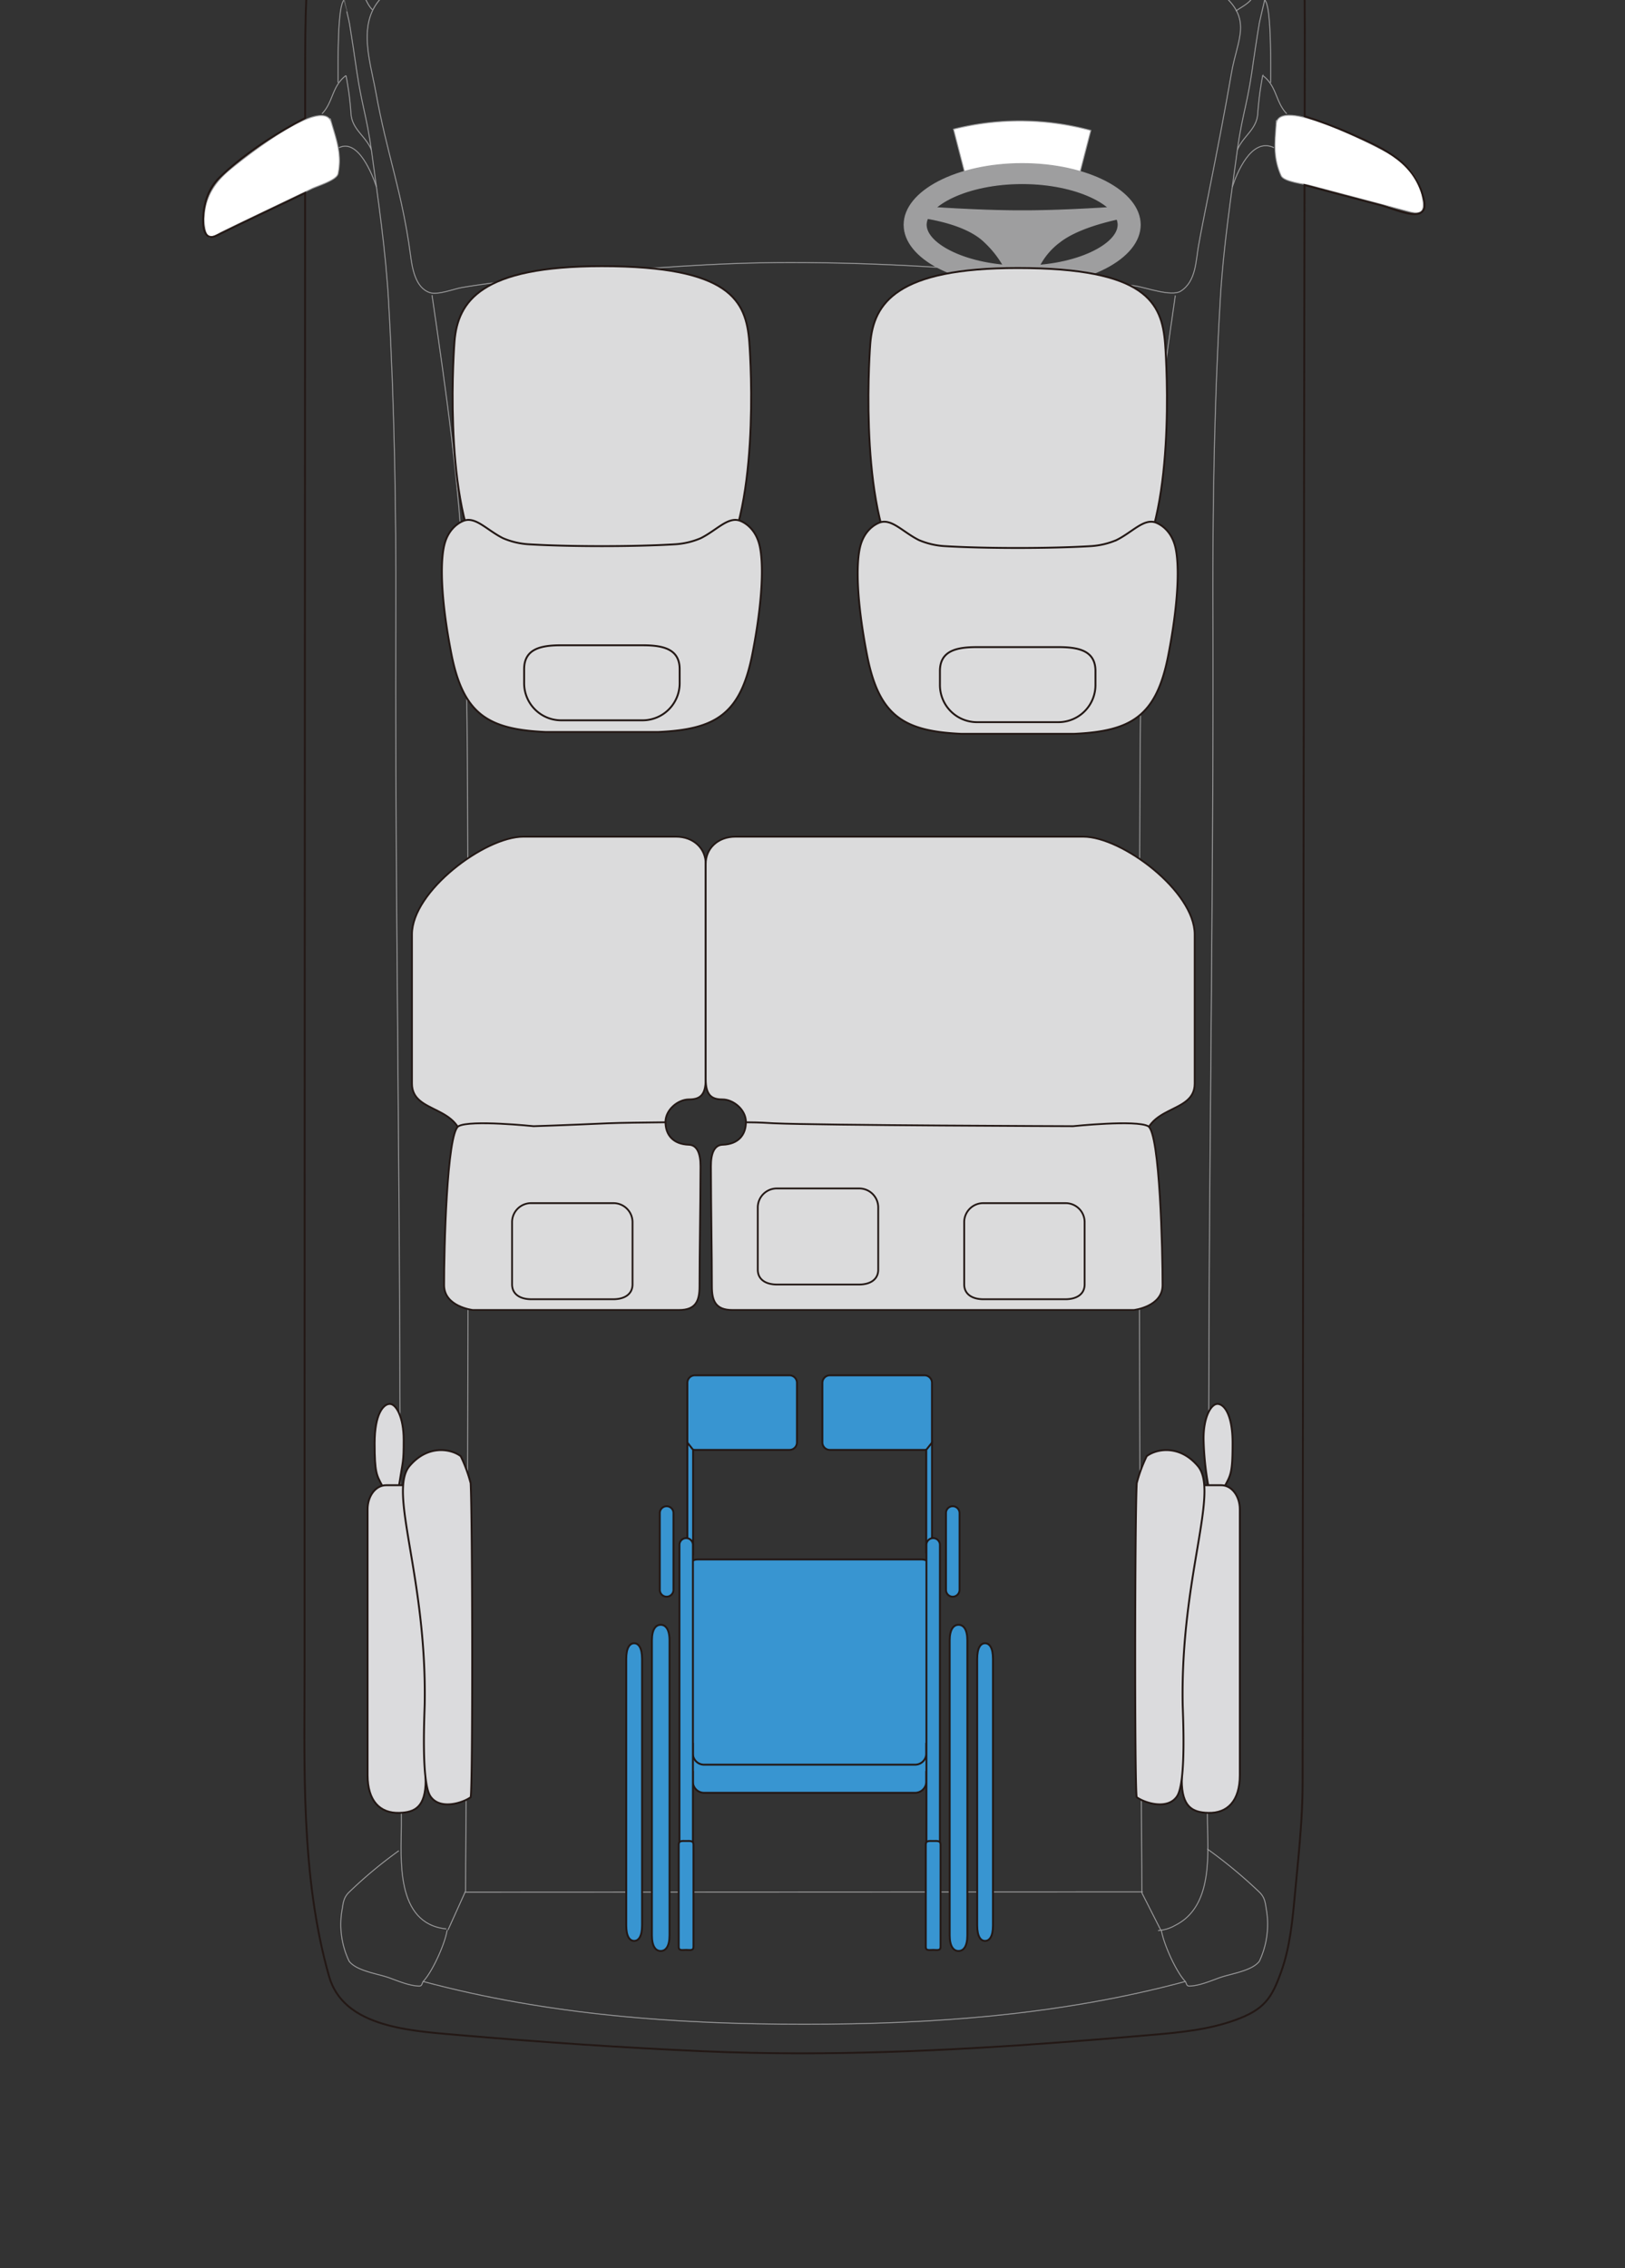 <svg xmlns="http://www.w3.org/2000/svg" xmlns:xlink="http://www.w3.org/1999/xlink" width="430" height="600" viewBox="0 0 430 600">
  <rect x="0" y="0" width="430" height="600" fill="#333333" stroke="none"/>
  <defs>
    <clipPath id="clip-path">
      <rect id="長方形_797" data-name="長方形 797" width="430" height="600" transform="translate(130 1189)" fill="#9a9a9a" opacity="0"/>
    </clipPath>
  </defs>
  <g id="img_point_base" transform="translate(-130 -1189)" clip-path="url(#clip-path)">
    <g id="車両線画" transform="translate(-180.928 732.268)">
      <g id="グループ_3000" data-name="グループ 3000" transform="translate(364.928 365.732)">
        <g id="グループ_2997" data-name="グループ 2997" transform="translate(0.01)">
          <path id="パス_5527" data-name="パス 5527" d="M438.14,409.251c-3.6,25.137-7.374,50.713-8.38,76.06-1,25.121-.956,50.3-1.065,75.434-.272,63.843.039,179.725.427,243.572.051,9.154.159,18.3.159,27.457" transform="translate(-181.143 -240.095)" fill="none" stroke="#9e9e9f" stroke-miterlimit="10" stroke-width="0.25"/>
          <path id="パス_5528" data-name="パス 5528" d="M487.913,472.858c-19.5,0-39.142,1.617-58.53,3.331-9.406.836-18.852,1.71-28.149,3.257-2.212.365-6.417,2.072-8.578,1.388-4.031-1.283-4.754-6.923-5.185-10.133-2.239-16.726-6.149-26.284-9.15-42.908-1.57-8.7-5.473-19.5,2.884-26.245,9.08-7.335,22.323-9.511,33.929-11.509,37.676-6.476,77.191-7.012,115.376-4.3,12.551.886,25.1,2.169,37.474,4.3,11.606,2,24.834,4.175,33.921,11.509,8.6,6.938,4.381,12.17,2.838,21.153-1.807,10.514-3.871,20.99-5.951,31.457-.933,4.715-1.9,9.422-2.756,14.16-.731,4.023-.637,9.558-4.738,12.123-2.46,1.535-9.27-.995-12.061-1.4-6.308-.948-12.664-1.625-19.011-2.239C536.22,474.467,512.055,472.858,487.913,472.858Z" transform="translate(-332.883 -312.417)" fill="none" stroke="#9e9e9f" stroke-miterlimit="10" stroke-width="0.25"/>
          <path id="パス_5529" data-name="パス 5529" d="M380.446,409.227c3.646,25,7.35,50.472,8.384,75.683,1.022,24.915.98,49.885,1.084,74.816.28,63.855-.031,179.744-.42,243.595-.051,9.352-.163,18.716-.163,28.068" transform="translate(-320.137 -240.165)" fill="none" stroke="#9e9e9f" stroke-miterlimit="10" stroke-width="0.25"/>
          <path id="パス_5530" data-name="パス 5530" d="M372.956,404.392c3.028-3.145,2.6-7.342,6.347-10.106a78.09,78.09,0,0,1,1.337,10.265c.408,4.093,3.786,5.64,5.379,9.36" transform="translate(-341.76 -283.299)" fill="none" stroke="#9e9e9f" stroke-miterlimit="10" stroke-width="0.25"/>
          <path id="パス_5531" data-name="パス 5531" d="M374.114,399.49c5.17-2.5,8.944,7.44,9.892,10.343" transform="translate(-338.417 -269.425)" fill="none" stroke="#9e9e9f" stroke-miterlimit="10" stroke-width="0.25"/>
          <path id="パス_5532" data-name="パス 5532" d="M374.058,411.009c-.016-6.328-.151-20.368,1.578-21.864.016-.012,1.376,5.788,1.45,6.281.661,4.054,1.267,8.124,1.854,12.193,1.4,9.593,2.7,12.151,4.007,21.763,1.792,13.173,3.72,26.237,4.47,39.5,1.559,27.376,2,54.8,1.92,82.205-.167,54.954.532,109.919.9,164.869.183,27.737.373,107.5.509,135.239.031,6.946.074,13.892.051,20.838-.027,8.481-1.706,26.015,11.906,27.345" transform="translate(-338.602 -298.14)" fill="none" stroke="#9e9e9f" stroke-miterlimit="10" stroke-width="0.25"/>
          <line id="線_549" data-name="線 549" y1="0.084" x2="179.475" transform="translate(68.927 591.436)" fill="none" stroke="#9e9e9f" stroke-miterlimit="10" stroke-width="0.25"/>
          <line id="線_550" data-name="線 550" y1="10.325" x2="4.662" transform="translate(64.531 591.223)" fill="none" stroke="#9e9e9f" stroke-miterlimit="10" stroke-width="0.25"/>
          <path id="パス_5533" data-name="パス 5533" d="M448.337,404.392c-3.02-3.152-2.6-7.342-6.355-10.106a82.482,82.482,0,0,0-1.329,10.265c-.408,4.093-3.77,5.656-5.38,9.36" transform="translate(-161.854 -283.299)" fill="none" stroke="#9e9e9f" stroke-miterlimit="10" stroke-width="0.25"/>
          <path id="パス_5534" data-name="パス 5534" d="M445.939,399.587c-5.99-2.892-9.853,6.849-11.008,10.343" transform="translate(-162.842 -269.523)" fill="none" stroke="#9e9e9f" stroke-miterlimit="10" stroke-width="0.25"/>
          <path id="パス_5535" data-name="パス 5535" d="M459.664,411.009c.016-6.328.144-20.344-1.57-21.864-.008,0-1.384,5.788-1.458,6.281-.668,4.054-1.267,8.124-1.862,12.193-1.388,9.593-2.7,12.151-4,21.763-1.792,13.173-3.72,26.237-4.47,39.5-1.559,27.391-2.006,54.837-1.92,82.248.16,55.125-.54,110.257-.906,165.378-.183,27.535-.381,107.089-.5,134.617-.031,6.421-.089,12.846-.047,19.268.07,8.928,1.625,22.972-8.509,28.036a10.444,10.444,0,0,1-4.548,1.388" transform="translate(-177.441 -298.14)" fill="none" stroke="#9e9e9f" stroke-miterlimit="10" stroke-width="0.25"/>
          <line id="線_551" data-name="線 551" x1="5.01" y1="9.869" transform="translate(248.137 591.679)" fill="none" stroke="#9e9e9f" stroke-miterlimit="10" stroke-width="0.25"/>
          <path id="パス_5536" data-name="パス 5536" d="M442.329,514.989a126.537,126.537,0,0,1,13.682,11.342c1.38,1.337,1.547,2.573,1.811,4.33a22.964,22.964,0,0,1-1.8,13.966c-2.021,2.62-7.58,3.281-10.615,4.388-2.293.828-5.391,2.142-7.894,2.181-.882.015-.684-.781-1.193-1.337-2.461-2.7-5.656-9.9-6.215-13.367" transform="translate(-176.785 65.165)" fill="none" stroke="#9e9e9f" stroke-linecap="round" stroke-linejoin="round" stroke-width="0.25"/>
          <path id="パス_5537" data-name="パス 5537" d="M389.495,515.108a117.683,117.683,0,0,0-13.056,10.88c-1.384,1.337-1.559,2.581-1.823,4.33a22.567,22.567,0,0,0,1.807,13.966c2.017,2.612,7.583,3.288,10.619,4.388,2.293.828,5.383,2.142,7.894,2.181.89.015.669-.77,1.186-1.337,2.468-2.717,5.656-9.885,6.219-13.367" transform="translate(-338.044 65.508)" fill="none" stroke="#9e9e9f" stroke-linecap="round" stroke-linejoin="round" stroke-width="0.25"/>
          <path id="パス_5538" data-name="パス 5538" d="M379.847,523.993c32.969,8.823,66.661,11.311,100.831,11.311,34.147,0,67.878-2.453,100.82-11.311" transform="translate(-321.866 91.158)" fill="none" stroke="#9e9e9f" stroke-linecap="round" stroke-linejoin="round" stroke-width="0.25"/>
          <line id="線_552" data-name="線 552" transform="translate(269.621 16.811)" fill="none" stroke="#9e9e9f" stroke-miterlimit="2" stroke-width="0.25"/>
          <path id="パス_5539" data-name="パス 5539" d="M405.948,366.062c13,.074,25.973.544,38.916,1.636,9.581.8,18.751,1.353,27.489,5.034,15.132,6.371,31.2,13.771,42.372,25.164,5.7,5.811,12.1,12.143,13.581,20.076a41.045,41.045,0,0,1,.591,9.725c-.393,6.557-3.767,24.111-4.524,26.556-.661,2.118-3.028,3.148-4.851,4.443" transform="translate(-246.514 -364.78)" fill="none" stroke="#9e9e9f" stroke-miterlimit="2" stroke-width="0.25"/>
          <path id="パス_5540" data-name="パス 5540" d="M497.308,366.062c-12.986.074-25.961.544-38.9,1.636-9.585.8-18.751,1.36-27.488,5.034-8.645,3.626-16.384,8.139-24.686,12.279-2.309,1.151-5.135,1.831-7.1,3.459-3.627,3.009-7.292,6.1-10.588,9.426-5.7,5.757-12.124,12.178-13.573,20.076a41.442,41.442,0,0,0-.6,9.725c.4,6.763,4.214,27.255,8.05,30.664" transform="translate(-337.874 -364.78)" fill="none" stroke="#9e9e9f" stroke-miterlimit="2" stroke-width="0.25"/>
          <line id="線_553" data-name="線 553" transform="translate(290.293 57.049)" fill="none" stroke="#9e9e9f" stroke-miterlimit="2" stroke-width="0.25"/>
          <line id="線_554" data-name="線 554" transform="translate(289.617 48.723)" fill="none" stroke="#9e9e9f" stroke-miterlimit="2" stroke-width="0.25"/>
          <path id="パス_5541" data-name="パス 5541" d="M425.4,367.163c12.026,5.018,23.672,10.164,34.026,17.779,4.777,3.51,9.333,7.241,12.8,11.879,3.351,4.478,3.242,9.566,5.481,14.3" transform="translate(-190.354 -361.601)" fill="none" stroke="#9e9e9f" stroke-miterlimit="2" stroke-width="0.25"/>
          <path id="パス_5542" data-name="パス 5542" d="M422.264,367.377c-11.319,5.271-22.3,10.576-32.227,17.88-4.357,3.214-8.722,6.849-11.715,11.206-3.067,4.466-3.094,9.406-5.282,14.044" transform="translate(-341.518 -360.983)" fill="none" stroke="#9e9e9f" stroke-miterlimit="2" stroke-width="0.25"/>
          <path id="パス_5543" data-name="パス 5543" d="M372.149,441.547c.486-9.951,1-12.808,2.834-22.645.933-5.034.948-10.234,2.184-15.214,1.2-4.8,4.443-8.458,8.24-11.836a100.743,100.743,0,0,1,25.627-16.527c6.977-2.157,14.5-3.553,21.631-5.376,6.682-1.7,14.149-4.213,21.11-4.213h81.894c10.611,0,19.967-.187,30.349,2.184,5.663,1.291,11.167,3.032,16.811,4.361,7.179,1.691,13.837,2.807,20.161,6.4,11.844,6.721,25.654,15.388,27.566,28.8,1.959,13.713,3.673,20.243,4.342,34.065" transform="translate(-344.09 -365.732)" fill="none" stroke="#9e9e9f" stroke-miterlimit="2" stroke-width="0.25"/>
          <path id="パス_5544" data-name="パス 5544" d="M398.618,398.876c-2.111-7.479-23.567,9.764-26.513,12.147-4.439,3.592-6.969,7.638-7.171,13.142-.039,1.011.264,5.2,1.706,5.026a11.027,11.027,0,0,0,2.709-1.267c8.026-3.895,16.1-7.716,24.134-11.606,1.4-.676,6.515-2.212,6.88-3.9,1.061-4.983-.35-8.761-1.745-13.538C397.91,396.365,398.738,399.315,398.618,398.876Z" transform="translate(-364.93 -275.438)" fill="#fff" stroke="#9e9e9f" stroke-miterlimit="10" stroke-width="0.25"/>
          <path id="パス_5545" data-name="パス 5545" d="M438.138,399.414c.389-7.7,25.273,5.24,28.674,7.031,4.971,2.62,8.959,6.231,9.931,11.6.669,3.681.614,5.535-3.455,4.443-8.73-2.34-17.491-4.594-26.221-6.93-1.52-.4-6.88-.964-7.607-2.565-2.118-4.688-1.687-8.633-1.322-13.577C438.266,396.833,438.1,399.885,438.138,399.414Z" transform="translate(-154.458 -275.499)" fill="#fff" stroke="#9e9e9f" stroke-miterlimit="10" stroke-width="0.25"/>
        </g>
        <g id="パス_5546" data-name="パス 5546" transform="translate(-364.928 -365.249)" fill="none" stroke-miterlimit="10">
          <path d="M687.518,509.373c-2.142-9.9-9.931-13.352-19.229-17.5a114.076,114.076,0,0,0-12.376-4.676q.012-7.609.023-15.217c.016-9.919.047-19.835-.4-29.727-.47-10.468-1.978-13.62-3.246-24.013-.595-4.824-.3-10.5-2.379-15.062-2.072-4.548-5.313-8.1-9.138-11.564C633.467,385,623.664,376.7,613.3,374.6c-6.763-1.372-13.033-2.923-19.652-4.738-5.644-1.547-12.306-3.957-18.175-3.957H491.158c-10.611,0-19.532-.159-29.863,2.356-12.256,2.993-26.252,4.692-36.868,11.14-8.485,5.154-17.81,11.618-23.349,19.559-3.016,4.322-3.568,9.278-4.077,14.254-.509,5-1.384,9.931-2.072,14.918a273.276,273.276,0,0,0-2.993,43.176c0,2.694-.008,5.387-.008,8.085v8.236c-1.874.972-3.735,1.986-5.543,3.051a92.884,92.884,0,0,0-17.165,12.671,15.112,15.112,0,0,0-4.28,10.627c-.086,2.173.175,5.862,3.172,4.373,7.875-3.918,15.874-7.63,23.8-11.455-.031,60.932-.175,337.064-.136,388.216.023,27.726-1.178,56.952,6.468,83.865,3.782,13.333,21.347,14.242,34.3,15.357q31.887,2.758,63.9,4.245c39.857,1.792,79.764-.859,119.438-4.319,7.389-.645,14.743-1.353,21.72-3.86,7.766-2.783,9.62-5.76,12.065-12.531,2.48-6.872,3.059-14.1,3.735-21.281.9-9.581,1.971-19.174,1.971-28.787,0-57.888.307-298.6.389-351.077q.058-35.927.113-71.866c6.872,1.854,13.756,3.654,20.636,5.469,3.44.9,12.337,5.243,11.008-.952C687.39,508.79,687.717,510.294,687.518,509.373Z" stroke="none"/>
          <path d="M 487.637 365.899 C 478.522 365.899 470.464 366.025 461.294 368.257 C 449.039 371.25 435.042 372.949 424.426 379.397 C 415.941 384.551 406.617 391.015 401.078 398.956 C 398.061 403.278 397.509 408.234 397 413.21 C 396.491 418.212 395.616 423.141 394.928 428.128 C 392.643 444.566 391.936 454.745 391.936 471.304 C 391.936 473.997 391.928 476.691 391.928 479.389 L 391.928 487.625 C 390.054 488.597 388.192 489.611 386.385 490.676 C 380.337 494.229 374.157 498.579 369.22 503.348 C 366.223 506.232 365.084 510.127 364.941 513.975 C 364.869 515.799 365.041 518.692 366.872 518.692 C 367.221 518.692 367.632 518.586 368.112 518.347 C 375.987 514.43 383.987 510.717 391.912 506.893 C 391.881 567.825 391.737 843.957 391.776 895.109 C 391.799 922.835 390.598 952.061 398.244 978.974 C 402.026 992.307 419.591 993.216 432.542 994.331 C 453.8 996.17 475.116 997.612 496.444 998.576 C 505.282 998.973 514.125 999.152 522.965 999.152 C 553.99 999.152 585.005 996.95 615.882 994.257 C 623.271 993.612 630.625 992.905 637.602 990.398 C 645.368 987.615 647.222 984.637 649.667 977.866 C 652.147 970.994 652.726 963.768 653.403 956.585 C 654.304 947.004 655.373 937.411 655.373 927.798 C 655.373 869.91 655.68 629.203 655.762 576.722 C 655.801 552.77 655.84 528.819 655.875 504.856 C 662.747 506.71 669.631 508.51 676.51 510.325 C 678.574 510.866 682.6 512.644 685.206 512.644 C 686.917 512.644 688.015 511.878 687.543 509.491 C 687.516 509.37 687.487 509.234 687.487 509.234 C 687.488 509.234 687.496 509.273 687.518 509.373 C 685.377 499.469 677.587 496.021 668.29 491.87 C 664.243 490.062 660.174 488.535 655.914 487.194 C 655.921 482.121 655.929 477.049 655.937 471.976 C 655.952 462.057 655.984 452.141 655.533 442.249 C 655.062 431.781 653.554 428.629 652.287 418.235 C 651.692 413.412 651.988 407.737 649.908 403.174 C 647.837 398.626 644.595 395.073 640.77 391.61 C 633.467 384.998 623.664 376.699 613.301 374.597 C 606.538 373.224 600.268 371.674 593.649 369.858 C 588.005 368.311 581.343 365.901 575.473 365.901 L 491.158 365.901 C 489.965 365.901 488.792 365.899 487.637 365.899 M 687.518 509.373 C 687.527 509.412 687.535 509.452 687.543 509.491 C 687.564 509.59 687.584 509.679 687.584 509.679 C 687.584 509.679 687.567 509.6 687.518 509.373 M 487.637 365.399 C 488.21 365.399 488.787 365.4 489.369 365.401 C 489.96 365.401 490.556 365.401 491.158 365.401 L 575.473 365.401 C 580.209 365.401 585.515 366.965 590.197 368.344 C 591.446 368.712 592.626 369.06 593.781 369.376 C 600.952 371.343 607.186 372.846 613.4 374.107 C 618.116 375.064 623.044 377.318 628.464 380.999 C 633.155 384.185 637.487 387.963 641.106 391.239 C 644.401 394.223 648.078 397.95 650.363 402.966 C 651.9 406.339 652.167 410.238 652.425 414.008 C 652.525 415.466 652.619 416.842 652.783 418.174 C 653.284 422.282 653.811 425.19 654.32 428.002 C 655.086 432.227 655.747 435.876 656.032 442.227 C 656.469 451.817 656.454 461.587 656.438 471.036 L 656.437 471.977 L 656.414 486.828 C 660.648 488.174 664.603 489.675 668.493 491.413 L 668.587 491.455 C 673.181 493.506 677.521 495.444 680.928 498.096 C 684.753 501.072 687.003 504.622 688.007 509.267 L 688.006 509.267 C 688.006 509.267 688.006 509.268 688.006 509.268 L 688.007 509.268 L 688.058 509.506 C 688.068 509.55 688.079 509.605 688.082 509.666 C 688.257 510.783 688.099 511.648 687.612 512.242 C 687.12 512.84 686.31 513.144 685.206 513.144 C 683.307 513.144 680.737 512.258 678.672 511.547 C 677.807 511.249 676.991 510.968 676.384 510.809 C 674.836 510.4 673.29 509.993 671.743 509.586 C 666.704 508.259 661.499 506.889 656.374 505.508 C 656.34 528.774 656.301 552.405 656.264 575.263 L 656.262 576.723 C 656.181 628.984 655.873 869.737 655.873 927.798 C 655.873 936.146 655.058 944.602 654.269 952.779 C 654.147 954.042 654.021 955.348 653.9 956.632 C 653.867 956.989 653.833 957.346 653.8 957.703 C 653.169 964.459 652.516 971.446 650.138 978.036 C 648.868 981.552 647.784 983.976 646.002 985.961 C 644.187 987.984 641.726 989.451 637.771 990.869 C 630.492 993.484 622.753 994.159 615.925 994.755 C 597.692 996.345 582.942 997.444 569.508 998.214 C 552.604 999.182 537.38 999.652 522.965 999.652 C 513.864 999.652 504.934 999.458 496.421 999.076 C 475.81 998.144 454.303 996.715 432.499 994.83 C 431.956 994.783 431.405 994.736 430.847 994.689 C 424.43 994.149 417.157 993.536 410.984 991.443 C 407.586 990.291 404.893 988.827 402.753 986.967 C 400.321 984.854 398.642 982.211 397.763 979.11 C 391.024 955.389 391.138 929.895 391.249 905.24 C 391.264 901.91 391.279 898.466 391.276 895.11 C 391.251 862.57 391.296 734.856 391.408 515.516 L 391.412 507.689 C 388.805 508.944 386.161 510.203 383.597 511.423 C 378.578 513.811 373.387 516.282 368.335 518.795 C 367.805 519.058 367.313 519.192 366.872 519.192 C 366.317 519.192 365.842 518.99 365.46 518.593 C 364.694 517.796 364.351 516.236 364.441 513.955 C 364.52 511.832 364.891 509.87 365.542 508.125 C 366.288 506.125 367.409 504.397 368.873 502.987 C 373.373 498.641 379.341 494.234 386.132 490.245 C 387.745 489.295 389.48 488.337 391.428 487.322 L 391.428 479.389 C 391.428 478.039 391.43 476.691 391.432 475.343 C 391.434 473.996 391.436 472.65 391.436 471.304 C 391.436 454.685 392.136 444.581 394.433 428.059 C 394.669 426.353 394.93 424.627 395.182 422.958 C 395.667 419.754 396.169 416.441 396.503 413.159 C 396.739 410.851 397.007 408.235 397.613 405.721 C 398.275 402.973 399.274 400.667 400.668 398.67 C 403.237 394.987 406.726 391.412 411.336 387.74 C 414.861 384.933 418.938 382.146 424.167 378.97 C 432.378 373.982 442.552 371.82 452.392 369.728 C 455.308 369.109 458.323 368.468 461.176 367.771 C 470.202 365.574 478.165 365.399 487.637 365.399 Z" stroke="none" fill="#231815"/>
        </g>
        <g id="グループ_2999" data-name="グループ 2999" transform="translate(185.241 122.994)" style="mix-blend-mode: multiply;isolation: isolate">
          <path id="パス_5547" data-name="パス 5547" d="M438.93,422.954a26.942,26.942,0,0,0-6.954-10.471c-5.807-5.648-18.739-6.7-18.739-6.7a17.284,17.284,0,0,1,3.055-2.558s13.907,1.022,24.686,1.022h1.92c10.79,0,24.69-1.022,24.69-1.022a16.88,16.88,0,0,1,3.051,2.558s-12.551,1.881-18.727,6.7a18.343,18.343,0,0,0-6.962,10.471Z" transform="translate(-410.703 -380.489)" fill="#9e9e9f" stroke="#9e9e9f" stroke-miterlimit="10" stroke-width="0.25"/>
          <g id="グループ_2998" data-name="グループ 2998" transform="translate(13.072)">
            <path id="パス_5548" data-name="パス 5548" d="M415.948,399.556l3.378,13.1h29.654l3.3-12.773A71.571,71.571,0,0,0,415.948,399.556Z" transform="translate(-415.948 -397.375)" fill="#fff" stroke="#9e9e9f" stroke-miterlimit="10" stroke-width="0.25"/>
          </g>
          <path id="パス_5549" data-name="パス 5549" d="M443.824,400.276c-17.254,0-31.239,7.253-31.239,16.193s13.985,16.185,31.239,16.185,31.239-7.249,31.239-16.185S461.083,400.276,443.824,400.276Zm0,27.088c-14.537,0-25.4-5.753-25.4-10.9s10.864-10.891,25.4-10.891,25.393,5.745,25.393,10.891S458.354,427.364,443.824,427.364Z" transform="translate(-412.585 -389)" fill="#9e9e9f" stroke="#9e9e9f" stroke-miterlimit="10" stroke-width="0.25"/>
        </g>
      </g>
      <g id="グループ_3002" data-name="グループ 3002" transform="translate(537.883 527.627)">
        <g id="グループ_3001" data-name="グループ 3001" style="mix-blend-mode: multiply;isolation: isolate">
          <path id="パス_5550" data-name="パス 5550" d="M488.664,427.331c-.859-10.736-4.913-19.948-39.009-19.948-31.935,0-38.139,9.212-39.005,19.948,0,0-3.211,40.043,6.744,58.172,4.742,8.637,19.944,11.33,32.262,12.034,12.329-.7,27.524-3.4,32.266-12.034C491.882,467.374,488.664,427.331,488.664,427.331Z" transform="translate(-407.315 -407.383)" fill="#dbdbdc" stroke="#231815" stroke-miterlimit="10" stroke-width="0.5"/>
          <path id="パス_5551" data-name="パス 5551" d="M493.49,431.376c-1.3-5.465-5.422-6.584-5.422-6.584-3.067-.894-6.005,2.635-10.149,4.707a20.425,20.425,0,0,1-6.612,1.594c-5.376.334-12.458.5-19.544.5s-14.164-.167-19.532-.5a20.383,20.383,0,0,1-6.612-1.594c-4.151-2.072-7.082-5.6-10.164-4.707,0,0-4.116,1.119-5.407,6.584-1.084,4.567-.933,14.249,1.866,28.627,3.137,16.042,9.713,20.076,24.927,20.756H466.69c15.214-.68,21.806-4.715,24.923-20.756C494.415,445.626,494.567,435.943,493.49,431.376Z" transform="translate(-409.424 -357.536)" fill="#dbdbdc" stroke="#231815" stroke-miterlimit="10" stroke-width="0.5"/>
          <path id="パス_5552" data-name="パス 5552" d="M456.179,443.249a9.821,9.821,0,0,1-9.8,9.787H424.811a9.816,9.816,0,0,1-9.787-9.787v-3.735c0-5.38,4.4-6.332,9.787-6.332H446.38c5.391,0,9.8.952,9.8,6.332Z" transform="translate(-393.258 -332.903)" fill="#dbdbdc" stroke="#231815" stroke-miterlimit="10" stroke-width="0.5"/>
        </g>
      </g>
      <g id="グループ_3004" data-name="グループ 3004" transform="translate(427.852 527.141)">
        <g id="グループ_3003" data-name="グループ 3003" style="mix-blend-mode: multiply;isolation: isolate">
          <path id="パス_5553" data-name="パス 5553" d="M460.354,427.206c-.859-10.736-4.913-19.948-39.005-19.948-31.939,0-38.143,9.212-39.005,19.948,0,0-3.214,40.043,6.74,58.172,4.746,8.637,19.944,11.33,32.266,12.034,12.329-.7,27.52-3.4,32.266-12.034C463.572,467.249,460.354,427.206,460.354,427.206Z" transform="translate(-379.005 -407.258)" fill="#dbdbdc" stroke="#231815" stroke-miterlimit="10" stroke-width="0.5"/>
          <path id="パス_5554" data-name="パス 5554" d="M465.182,431.251c-1.3-5.465-5.418-6.584-5.418-6.584-3.067-.894-6.005,2.635-10.153,4.707A20.43,20.43,0,0,1,443,430.968c-5.376.334-12.458.5-19.54.5s-14.168-.167-19.536-.5a20.408,20.408,0,0,1-6.612-1.594c-4.151-2.072-7.082-5.6-10.164-4.707,0,0-4.116,1.12-5.407,6.584-1.084,4.567-.933,14.25,1.87,28.627,3.137,16.042,9.71,20.076,24.923,20.756h29.852c15.214-.68,21.8-4.715,24.923-20.756C466.107,445.5,466.263,435.818,465.182,431.251Z" transform="translate(-381.116 -357.411)" fill="#dbdbdc" stroke="#231815" stroke-miterlimit="10" stroke-width="0.5"/>
          <path id="パス_5555" data-name="パス 5555" d="M427.872,443.124a9.824,9.824,0,0,1-9.8,9.787H396.5a9.815,9.815,0,0,1-9.783-9.787v-3.735c0-5.38,4.4-6.332,9.783-6.332h21.569c5.391,0,9.8.952,9.8,6.332Z" transform="translate(-364.947 -332.778)" fill="#dbdbdc" stroke="#231815" stroke-miterlimit="10" stroke-width="0.5"/>
        </g>
      </g>
      <g id="グループ_3005" data-name="グループ 3005" transform="translate(476.644 820.539)" style="mix-blend-mode: multiply;isolation: isolate">
        <path id="パス_5556" data-name="パス 5556" d="M460.057,497.184H400.8a2.945,2.945,0,0,0-2.946,2.95l-.1,45.815h1.761v2.569a2.962,2.962,0,0,0,2.962,2.954h55.852a2.958,2.958,0,0,0,2.954-2.954V545.95h1.648l.093-45.815a2.964,2.964,0,0,0-2.962-2.95" transform="translate(-381.89 -441.045)" fill="#3895d1" stroke="#231815" stroke-width="0.5"/>
        <path id="パス_5557" data-name="パス 5557" d="M415.687,581.873c0,2.985,1.065,4.124,2.336,4.124,1.3,0,2.34-1.139,2.34-4.124V503.83c0-2.958-1.042-4.112-2.34-4.112-1.271,0-2.336,1.155-2.336,4.112Z" transform="translate(-330.104 -433.729)" fill="#3895d1" stroke="#231815" stroke-width="0.5"/>
        <path id="パス_5558" data-name="パス 5558" d="M417.56,575.607c0,2.974.925,4.1,2.08,4.1,1.17,0,2.1-1.127,2.1-4.1V505.1c0-2.966-.929-4.124-2.1-4.124-1.154,0-2.08,1.158-2.08,4.124Z" transform="translate(-324.697 -430.103)" fill="#3895d1" stroke="#231815" stroke-width="0.5"/>
        <path id="パス_5559" data-name="パス 5559" d="M460.057,495.271H400.8a2.945,2.945,0,0,0-2.946,2.95l-.1,45.815h1.761v2.569a2.965,2.965,0,0,0,2.962,2.954h55.852a2.96,2.96,0,0,0,2.954-2.954v-2.569h1.648l.093-45.815a2.963,2.963,0,0,0-2.962-2.95" transform="translate(-381.89 -446.568)" fill="#3895d1" stroke="#231815" stroke-width="0.5"/>
        <path id="パス_5560" data-name="パス 5560" d="M415.435,513.766a1.8,1.8,0,0,0,1.776,1.815,1.822,1.822,0,0,0,1.815-1.815V493.46a1.814,1.814,0,0,0-1.815-1.811,1.788,1.788,0,0,0-1.776,1.811Z" transform="translate(-330.832 -457.024)" fill="#3895d1" stroke="#231815" stroke-width="0.5"/>
        <path id="パス_5561" data-name="パス 5561" d="M407.021,500.485A1.972,1.972,0,0,0,409,502.464h25.067a1.964,1.964,0,0,0,1.955-1.979V484.723a1.978,1.978,0,0,0-1.955-1.982H409a1.985,1.985,0,0,0-1.978,1.982Z" transform="translate(-355.123 -482.741)" fill="#3895d1" stroke="#231815" stroke-width="0.5"/>
        <path id="パス_5562" data-name="パス 5562" d="M414.093,489.231v27.1l1.522-.326V487.317Z" transform="translate(-334.707 -469.529)" fill="#3895d1" stroke="#231815" stroke-width="0.5"/>
        <path id="パス_5563" data-name="パス 5563" d="M399.571,513.766a1.809,1.809,0,1,1-3.619,0V493.46a1.809,1.809,0,1,1,3.619,0Z" transform="translate(-387.078 -457.024)" fill="#3895d1" stroke="#231815" stroke-width="0.5"/>
        <path id="パス_5564" data-name="パス 5564" d="M426.83,500.485a1.969,1.969,0,0,1-1.967,1.979H399.8a1.959,1.959,0,0,1-1.967-1.979V484.723a1.972,1.972,0,0,1,1.967-1.982h25.067a1.982,1.982,0,0,1,1.967,1.982Z" transform="translate(-381.659 -482.741)" fill="#3895d1" stroke="#231815" stroke-width="0.5"/>
        <path id="パス_5565" data-name="パス 5565" d="M399.347,489.231v27.6l-1.518-.281V487.317Z" transform="translate(-381.659 -469.529)" fill="#3895d1" stroke="#231815" stroke-width="0.5"/>
        <path id="パス_5566" data-name="パス 5566" d="M415.884,493.819a1.78,1.78,0,0,0-1.78,1.769v78.676h3.572V495.588A1.793,1.793,0,0,0,415.884,493.819Z" transform="translate(-334.674 -450.759)" fill="#3895d1" stroke="#231815" stroke-width="0.5"/>
        <path id="パス_5567" data-name="パス 5567" d="M399.074,493.819a1.786,1.786,0,0,0-1.784,1.769v78.676h3.568V495.588A1.786,1.786,0,0,0,399.074,493.819Z" transform="translate(-383.215 -450.759)" fill="#3895d1" stroke="#231815" stroke-width="0.5"/>
        <path id="パス_5568" data-name="パス 5568" d="M414.06,542.429c0,1.088.863.816,1.951.816s1.959.272,1.959-.816V515.38c0-1.089-.871-.944-1.959-.944s-1.951-.144-1.951.944Z" transform="translate(-334.801 -391.258)" fill="#3895d1" stroke="#231815" stroke-width="0.5"/>
        <path id="パス_5569" data-name="パス 5569" d="M400.079,581.873c0,2.985-1.042,4.124-2.332,4.124s-2.332-1.139-2.332-4.124V503.83c0-2.958,1.046-4.112,2.332-4.112s2.332,1.155,2.332,4.112Z" transform="translate(-388.628 -433.729)" fill="#3895d1" stroke="#231815" stroke-width="0.5"/>
        <path id="パス_5570" data-name="パス 5570" d="M397.855,575.607c0,2.974-.948,4.1-2.091,4.1-1.162,0-2.1-1.127-2.1-4.1V505.1c0-2.966.933-4.124,2.1-4.124,1.143,0,2.091,1.158,2.091,4.124Z" transform="translate(-393.669 -430.103)" fill="#3895d1" stroke="#231815" stroke-width="0.5"/>
        <path id="パス_5571" data-name="パス 5571" d="M401.146,542.429c0,1.088-.894.816-1.974.816-1.061,0-1.932.272-1.932-.816V515.38c0-1.089.871-.944,1.932-.944,1.081,0,1.974-.144,1.974.944Z" transform="translate(-383.36 -391.258)" fill="#3895d1" stroke="#231815" stroke-width="0.5"/>
      </g>
      <g id="グループ_3007" data-name="グループ 3007" transform="translate(408.195 828.099)" style="mix-blend-mode: multiply;isolation: isolate">
        <g id="グループ_3006" data-name="グループ 3006">
          <path id="パス_5572" data-name="パス 5572" d="M378.54,506.325c-1.493-2.818-2-3.444-2-11.245s2.34-10.394,4.015-10.394,3.677,3.459,3.677,9.531-.171,5.2-1.17,11.684C383.06,505.9,382.24,510.215,378.54,506.325Z" transform="translate(-374.676 -484.686)" fill="#dbdbdd" stroke="#231815" stroke-width="0.5"/>
          <path id="パス_5573" data-name="パス 5573" d="M391.436,568.26c0,7.144-2.838,8.547-6.942,8.68-5.181.167-8.435-3.168-8.435-9.978V496.632c0-3.44,2.068-6.363,4.929-6.363h4.334s6.114-1.112,6.114,5.714Z" transform="translate(-376.059 -468.762)" fill="#dbdbdd" stroke="#231815" stroke-width="0.5"/>
          <path id="パス_5574" data-name="パス 5574" d="M396.389,496.583c.494,9.27.591,81.548,0,83.068-2.083,1.528-8.143,3.463-10.642-.225-2.515-3.665-1.562-21.813-1.52-24.433.583-33.645-9.772-56.139-4.011-62.961,4.87-5.749,11.027-4.532,13.546-2.593A38.747,38.747,0,0,1,396.389,496.583Z" transform="translate(-369.111 -475.613)" fill="#dbdbdd" stroke="#231815" stroke-width="0.5"/>
        </g>
      </g>
      <g id="グループ_3008" data-name="グループ 3008" transform="translate(611.313 828.099)" style="mix-blend-mode: multiply;isolation: isolate">
        <path id="パス_5575" data-name="パス 5575" d="M434.144,505.9a78.772,78.772,0,0,1-1.17-11.684c-.1-6.072,2-9.531,3.673-9.531s4.008,2.593,4.008,10.394-.494,8.427-2,11.245C438.653,506.325,434.7,509.411,434.144,505.9Z" transform="translate(-414.875 -484.686)" fill="#dbdbdd" stroke="#231815" stroke-width="0.5"/>
        <path id="パス_5576" data-name="パス 5576" d="M431.59,568.211c0,7.144,2.841,8.547,6.95,8.68,5.17.167,8.427-3.168,8.427-9.978V496.582c0-3.44-2.1-6.363-4.929-6.363h-4.349s-5.772.284-6.1,6.153S431.59,568.211,431.59,568.211Z" transform="translate(-419.271 -468.713)" fill="#dbdbdd" stroke="#231815" stroke-width="0.5"/>
        <path id="パス_5577" data-name="パス 5577" d="M428.725,496.583c-.509,9.27-.583,81.548,0,83.068,2.1,1.528,8.159,3.463,10.658-.225,2.507-3.665,1.551-21.813,1.5-24.433-.583-33.645,9.776-56.139,4.015-62.961-4.867-5.749-11.047-4.532-13.534-2.593A37.543,37.543,0,0,0,428.725,496.583Z" transform="translate(-428.315 -475.613)" fill="#dbdbdd" stroke="#231815" stroke-width="0.5"/>
      </g>
      <g id="グループ_3013" data-name="グループ 3013" transform="translate(419.937 678.052)" style="mix-blend-mode: multiply;isolation: isolate">
        <g id="グループ_3010" data-name="グループ 3010">
          <g id="グループ_3009" data-name="グループ 3009">
            <path id="パス_5578" data-name="パス 5578" d="M446.165,521.575c0-3.312,3.37-5.99,6.2-5.99s4.451-1.018,4.451-5.376V453.227c0-3.949-3.129-7.144-7.867-7.144h-40.37c-10.281,0-29.494,14.456-29.494,25.837s.008,34.427,0,39.468c-.016,8.349,13.507,5.259,13.507,16.776,0,5.756,9.134,5.756,54.161,4.33C446.748,532.494,446.165,524.883,446.165,521.575Z" transform="translate(-379.08 -446.083)" fill="#dbdbdc" stroke="#231815" stroke-miterlimit="10" stroke-width="0.474"/>
            <path id="パス_5579" data-name="パス 5579" d="M446.044,471.462c-4.229-.136-6.161-2.659-6.188-5.943-4.835.051-12.291.136-15.167.264-12.139.548-19.738.773-19.738.773s-16.737-1.745-19.866,0-3.84,33.428-3.817,42.049c.008,5.71,7.6,6.577,7.6,6.577H443.44c4.447,0,5.418-2.422,5.418-6.235,0-8.963.229-19.913.264-31.776C449.135,473.693,448.19,471.536,446.044,471.462Z" transform="translate(-372.764 -389.972)" fill="#dbdbdc" stroke="#231815" stroke-miterlimit="10" stroke-width="0.474"/>
          </g>
          <path id="パス_5580" data-name="パス 5580" d="M417.769,492.493c0,2.733-2.278,3.945-5.061,3.945H390.953c-2.783,0-5.057-1.213-5.057-3.945V476.005a5.034,5.034,0,0,1,5.057-4.983h21.755a5.038,5.038,0,0,1,5.061,4.983Z" transform="translate(-359.403 -374.085)" fill="#dbdbdc" stroke="#231815" stroke-miterlimit="10" stroke-width="0.474"/>
        </g>
        <g id="グループ_3012" data-name="グループ 3012" transform="translate(77.731)">
          <g id="グループ_3011" data-name="グループ 3011">
            <path id="パス_5581" data-name="パス 5581" d="M409.724,521.575c0-3.312-3.37-5.99-6.192-5.99s-4.454-1.018-4.454-5.376V453.227c0-3.949,3.133-7.144,7.871-7.144h92.027c10.281,0,29.494,14.456,29.494,25.837s-.008,34.427,0,39.468c.016,8.349-13.511,5.259-13.511,16.776,0,5.756-60.788,5.756-105.818,4.33C409.141,532.494,409.724,524.883,409.724,521.575Z" transform="translate(-399.078 -446.083)" fill="#dbdbdc" stroke="#231815" stroke-miterlimit="10" stroke-width="0.474"/>
            <path id="パス_5582" data-name="パス 5582" d="M402.511,471.462c4.229-.136,6.161-2.659,6.184-5.943,4.839.051,4.521.136,7.4.264,12.135.548,79.169.773,79.169.773s16.733-1.745,19.866,0,3.836,33.428,3.821,42.049c-.008,5.71-7.6,6.577-7.6,6.577H405.115c-4.451,0-5.422-2.422-5.422-6.235,0-8.963-.229-19.913-.26-31.776C399.42,473.693,400.361,471.536,402.511,471.462Z" transform="translate(-398.056 -389.972)" fill="#dbdbdc" stroke="#231815" stroke-miterlimit="10" stroke-width="0.474"/>
          </g>
          <path id="パス_5583" data-name="パス 5583" d="M416.676,492.493c0,2.733,2.278,3.945,5.057,3.945h21.755c2.787,0,5.057-1.213,5.057-3.945V476.005a5.032,5.032,0,0,0-5.057-4.983H421.733a5.037,5.037,0,0,0-5.057,4.983Z" transform="translate(-348.274 -374.085)" fill="#dbdbdc" stroke="#231815" stroke-miterlimit="10" stroke-width="0.474"/>
          <path id="パス_5584" data-name="パス 5584" d="M402.623,491.493c0,2.733,2.278,3.945,5.065,3.945h21.755c2.783,0,5.053-1.213,5.053-3.945V475.005a5.031,5.031,0,0,0-5.053-4.983H407.688a5.039,5.039,0,0,0-5.065,4.983Z" transform="translate(-388.844 -376.972)" fill="#dbdbdc" stroke="#231815" stroke-miterlimit="10" stroke-width="0.474"/>
        </g>
      </g>
    </g>
  </g>
</svg>
